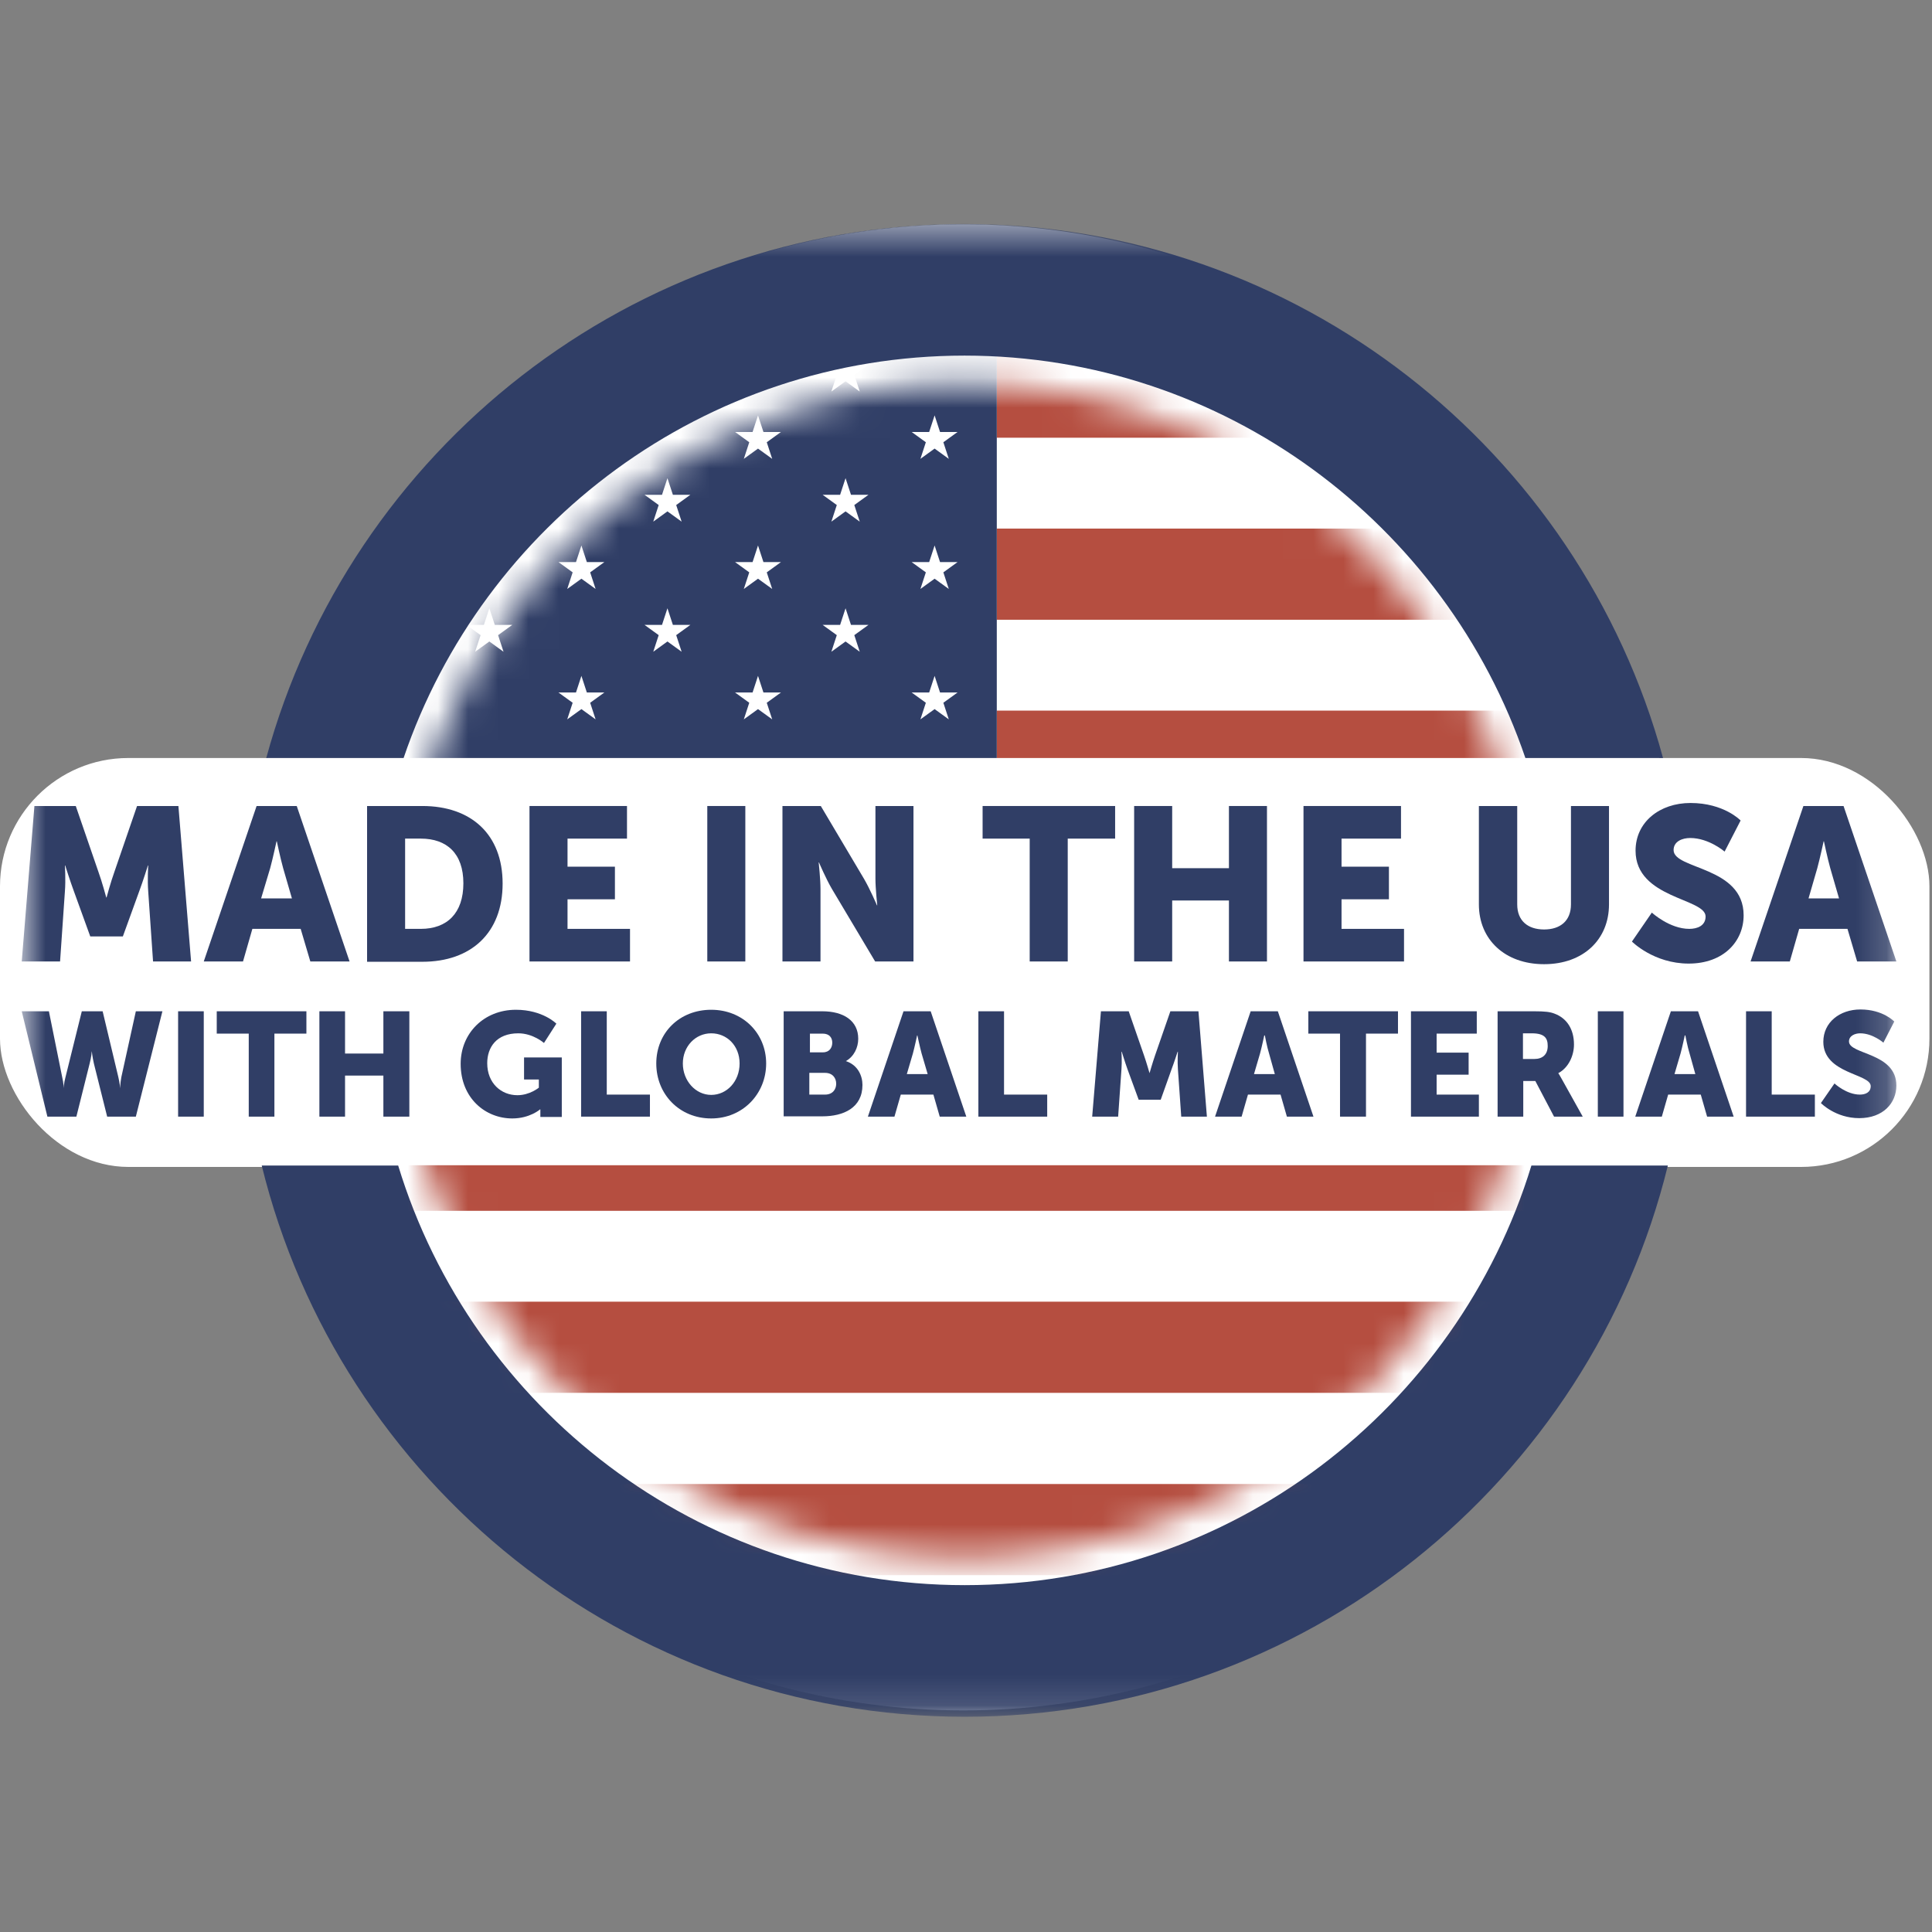 <svg width="64" height="64" viewBox="0 0 64 64" fill="none" xmlns="http://www.w3.org/2000/svg">
<rect x="0" y="0" width="64" height="64" fill="#808080" stroke="none"/>
<g clip-path="url(#clip0_3364_2017)">
<ellipse cx="31.911" cy="32.045" rx="24.034" ry="24.615" fill="white"/>
<rect y="25.11" width="63.915" height="13.546" rx="4.25" fill="white"/>
<mask id="mask0_3364_2017" style="mask-type:luminance" maskUnits="userSpaceOnUse" x="13" y="12" width="38" height="39">
<path d="M13.23 31.41C13.23 41.74 21.63 50.14 31.96 50.14C42.29 50.14 50.69 41.74 50.69 31.41C50.69 21.08 42.29 12.68 31.96 12.68C21.63 12.68 13.23 21.09 13.23 31.41Z" fill="white"/>
</mask>
<g mask="url(#mask0_3364_2017)">
<path d="M64.76 11.48H33.02V14.5H64.76V11.48Z" fill="#B54E40"/>
<path d="M64.76 17.51H33.02V20.53H64.76V17.51Z" fill="#B54E40"/>
<path d="M64.76 23.54H33.02V25.11H64.76V23.54Z" fill="#B54E40"/>
<path d="M0 25.11H33.02V4H0V25.11ZM2.19 23.83L1.72 23.49L1.25 23.83L1.43 23.28L0.96 22.94H1.54L1.72 22.39L1.9 22.94H2.48L2.01 23.28L2.19 23.83ZM2.01 18.96L2.19 19.51L1.72 19.17L1.25 19.51L1.43 18.96L0.96 18.62H1.54L1.72 18.07L1.9 18.62H2.48L2.01 18.96ZM2.01 14.65L2.19 15.2L1.72 14.86L1.25 15.2L1.43 14.65L0.96 14.31H1.54L1.72 13.76L1.9 14.31H2.48L2.01 14.65ZM2.01 10.34L2.19 10.89L1.72 10.55L1.25 10.89L1.43 10.34L0.96 10H1.54L1.72 9.45L1.9 10H2.48L2.01 10.34ZM2.01 6.03L2.19 6.58L1.72 6.24L1.25 6.58L1.43 6.03L0.96 5.69H1.54L1.72 5.14L1.9 5.69H2.48L2.01 6.03ZM4.87 21.59L4.4 21.25L3.93 21.59L4.11 21.04L3.64 20.7H4.22L4.4 20.15L4.58 20.7H5.16L4.69 21.04L4.87 21.59ZM4.69 16.73L4.87 17.28L4.4 16.94L3.93 17.28L4.11 16.73L3.64 16.39H4.22L4.4 15.84L4.58 16.39H5.16L4.69 16.73ZM4.69 12.42L4.87 12.97L4.4 12.63L3.93 12.97L4.11 12.42L3.64 12.08H4.22L4.4 11.52L4.58 12.08H5.16L4.69 12.42ZM4.69 8.11L4.87 8.66L4.4 8.32L3.93 8.66L4.11 8.11L3.64 7.77H4.22L4.4 7.22L4.58 7.77H5.16L4.69 8.11ZM8.04 23.83L7.57 23.49L7.1 23.83L7.28 23.28L6.81 22.94H7.39L7.57 22.39L7.75 22.94H8.33L7.86 23.28L8.04 23.83ZM7.86 18.96L8.04 19.51L7.57 19.17L7.1 19.51L7.28 18.96L6.81 18.62H7.39L7.57 18.07L7.75 18.62H8.33L7.86 18.96ZM7.86 14.65L8.04 15.2L7.57 14.86L7.1 15.2L7.28 14.65L6.81 14.31H7.39L7.57 13.76L7.75 14.31H8.33L7.86 14.65ZM7.86 10.34L8.04 10.89L7.57 10.55L7.1 10.89L7.28 10.34L6.81 10H7.39L7.57 9.45L7.75 10H8.33L7.86 10.34ZM7.86 6.03L8.04 6.58L7.57 6.24L7.1 6.58L7.28 6.03L6.81 5.69H7.39L7.57 5.14L7.75 5.69H8.33L7.86 6.03ZM10.77 21.59L10.3 21.25L9.83 21.59L10.01 21.04L9.54 20.7H10.12L10.3 20.15L10.48 20.7H11.06L10.59 21.04L10.77 21.59ZM10.59 16.73L10.77 17.28L10.3 16.94L9.83 17.28L10.01 16.73L9.54 16.39H10.12L10.3 15.84L10.48 16.39H11.06L10.59 16.73ZM10.59 12.42L10.77 12.97L10.3 12.63L9.83 12.97L10.01 12.42L9.54 12.08H10.12L10.3 11.52L10.48 12.08H11.06L10.59 12.42ZM10.59 8.11L10.77 8.66L10.3 8.32L9.83 8.66L10.01 8.11L9.54 7.77H10.12L10.3 7.22L10.48 7.77H11.06L10.59 8.11ZM13.89 23.83L13.42 23.49L12.95 23.83L13.13 23.28L12.66 22.94H13.24L13.42 22.39L13.6 22.94H14.18L13.71 23.28L13.89 23.83ZM13.71 18.96L13.89 19.51L13.42 19.17L12.95 19.51L13.13 18.96L12.66 18.62H13.24L13.42 18.07L13.6 18.62H14.18L13.71 18.96ZM13.71 14.65L13.89 15.2L13.42 14.86L12.95 15.2L13.13 14.65L12.66 14.31H13.24L13.42 13.76L13.6 14.31H14.18L13.71 14.65ZM13.71 10.34L13.89 10.89L13.42 10.55L12.95 10.89L13.13 10.34L12.66 10H13.24L13.42 9.45L13.6 10H14.18L13.71 10.34ZM13.71 6.03L13.89 6.58L13.42 6.24L12.95 6.58L13.13 6.03L12.66 5.69H13.24L13.42 5.14L13.6 5.69H14.18L13.71 6.03ZM16.68 21.59L16.21 21.25L15.74 21.59L15.92 21.04L15.45 20.7H16.03L16.21 20.15L16.39 20.7H16.97L16.5 21.04L16.68 21.59ZM16.49 16.73L16.67 17.28L16.2 16.94L15.73 17.28L15.91 16.73L15.44 16.39H16.02L16.2 15.84L16.38 16.39H16.96L16.49 16.73ZM16.49 12.42L16.67 12.97L16.2 12.63L15.73 12.97L15.91 12.42L15.44 12.08H16.02L16.2 11.52L16.38 12.08H16.96L16.49 12.42ZM16.49 8.11L16.67 8.66L16.2 8.32L15.73 8.66L15.91 8.11L15.44 7.77H16.02L16.2 7.22L16.38 7.77H16.96L16.49 8.11ZM19.73 23.83L19.26 23.49L18.79 23.83L18.97 23.28L18.5 22.94H19.08L19.26 22.39L19.44 22.94H20.02L19.55 23.28L19.73 23.83ZM19.55 18.96L19.73 19.51L19.26 19.17L18.79 19.51L18.97 18.96L18.5 18.62H19.08L19.26 18.07L19.44 18.62H20.02L19.55 18.96ZM19.55 14.65L19.73 15.2L19.26 14.86L18.79 15.2L18.97 14.65L18.5 14.31H19.08L19.26 13.76L19.44 14.31H20.02L19.55 14.65ZM19.55 10.34L19.73 10.89L19.26 10.55L18.79 10.89L18.97 10.34L18.5 10H19.08L19.26 9.45L19.44 10H20.02L19.55 10.34ZM19.55 6.03L19.73 6.58L19.26 6.24L18.79 6.58L18.97 6.03L18.5 5.69H19.08L19.26 5.14L19.44 5.69H20.02L19.55 6.03ZM22.58 21.59L22.11 21.25L21.64 21.59L21.82 21.04L21.35 20.7H21.93L22.11 20.15L22.29 20.7H22.87L22.4 21.04L22.58 21.59ZM22.4 16.73L22.58 17.28L22.11 16.94L21.64 17.28L21.82 16.73L21.35 16.39H21.93L22.11 15.84L22.29 16.39H22.87L22.4 16.73ZM22.4 12.42L22.58 12.97L22.11 12.63L21.64 12.97L21.82 12.42L21.35 12.08H21.93L22.11 11.52L22.29 12.08H22.87L22.4 12.42ZM22.4 8.11L22.58 8.66L22.11 8.32L21.64 8.66L21.82 8.11L21.35 7.77H21.93L22.11 7.22L22.29 7.77H22.87L22.4 8.11ZM25.58 23.83L25.11 23.49L24.64 23.83L24.82 23.28L24.35 22.94H24.93L25.11 22.39L25.29 22.94H25.87L25.4 23.28L25.58 23.83ZM25.4 18.96L25.58 19.51L25.11 19.17L24.64 19.51L24.82 18.96L24.35 18.62H24.93L25.11 18.07L25.29 18.62H25.87L25.4 18.96ZM25.4 14.65L25.58 15.2L25.11 14.86L24.64 15.2L24.82 14.65L24.35 14.31H24.93L25.11 13.76L25.29 14.31H25.87L25.4 14.65ZM25.4 10.34L25.58 10.89L25.11 10.55L24.64 10.89L24.82 10.34L24.35 10H24.93L25.11 9.45L25.29 10H25.87L25.4 10.34ZM25.4 6.03L25.58 6.58L25.11 6.24L24.64 6.58L24.82 6.03L24.35 5.69H24.93L25.11 5.14L25.29 5.69H25.87L25.4 6.03ZM28.48 21.59L28.01 21.25L27.54 21.59L27.72 21.04L27.25 20.7H27.83L28.01 20.15L28.19 20.7H28.77L28.3 21.04L28.48 21.59ZM28.3 16.73L28.48 17.28L28.01 16.94L27.54 17.28L27.72 16.73L27.25 16.39H27.83L28.01 15.84L28.19 16.39H28.77L28.3 16.73ZM28.3 12.42L28.48 12.97L28.01 12.63L27.54 12.97L27.72 12.42L27.25 12.08H27.83L28.01 11.52L28.19 12.08H28.77L28.3 12.42ZM28.3 8.11L28.48 8.66L28.01 8.32L27.54 8.66L27.72 8.11L27.25 7.77H27.83L28.01 7.22L28.19 7.77H28.77L28.3 8.11ZM31.43 23.83L30.96 23.49L30.49 23.83L30.67 23.28L30.2 22.94H30.78L30.96 22.39L31.14 22.94H31.72L31.25 23.28L31.43 23.83ZM31.25 18.96L31.43 19.51L30.96 19.17L30.49 19.51L30.67 18.96L30.2 18.62H30.78L30.96 18.07L31.14 18.62H31.72L31.25 18.96ZM31.25 14.65L31.43 15.2L30.96 14.86L30.49 15.2L30.67 14.65L30.2 14.31H30.78L30.96 13.76L31.14 14.31H31.72L31.25 14.65ZM31.25 10.34L31.43 10.89L30.96 10.55L30.49 10.89L30.67 10.34L30.2 10H30.78L30.96 9.45L31.14 10H31.72L31.25 10.34ZM31.25 6.03L31.43 6.58L30.96 6.24L30.49 6.58L30.67 6.03L30.2 5.69H30.78L30.96 5.14L31.14 5.69H31.72L31.25 6.03Z" fill="#303E66"/>
</g>
<mask id="mask1_3364_2017" style="mask-type:luminance" maskUnits="userSpaceOnUse" x="0" y="7" width="63" height="50">
<path d="M62.83 7.43H0.72V56.88H62.83V7.43Z" fill="white"/>
</mask>
<g mask="url(#mask1_3364_2017)">
<path d="M0.72 33.5H1.62L2.06 35.68C2.11 35.89 2.11 36.05 2.11 36.05C2.11 36.05 2.11 35.9 2.17 35.68L2.71 33.5H3.4L3.92 35.68C3.97 35.89 3.98 36.05 3.98 36.05C3.98 36.05 3.98 35.9 4.02 35.68L4.5 33.5H5.38L4.5 36.99H3.55L3.11 35.23C3.06 35.01 3.04 34.82 3.04 34.82C3.04 34.82 3.03 35.01 2.97 35.23L2.53 36.99H1.57L0.72 33.5Z" fill="#303E66"/>
<path d="M6.75 33.5H5.9V36.99H6.75V33.5Z" fill="#303E66"/>
<path d="M8.24 34.24H7.18V33.5H10.15V34.24H9.09V36.99H8.24V34.24Z" fill="#303E66"/>
<path d="M10.58 33.5H11.43V34.9H12.7V33.5H13.56V36.99H12.7V35.63H11.43V36.99H10.58V33.5Z" fill="#303E66"/>
<path d="M17.09 33.45C17.98 33.45 18.43 33.91 18.43 33.91L18.02 34.55C18.02 34.55 17.66 34.23 17.17 34.23C16.44 34.23 16.14 34.7 16.14 35.22C16.14 35.88 16.6 36.28 17.14 36.28C17.55 36.28 17.85 36.03 17.85 36.03V35.76H17.36V35.03H18.61V37H17.9V36.9C17.9 36.83 17.9 36.75 17.9 36.75H17.89C17.89 36.75 17.55 37.05 16.97 37.05C16.08 37.05 15.26 36.38 15.26 35.24C15.26 34.23 16.03 33.45 17.09 33.45Z" fill="#303E66"/>
<path d="M19.25 33.5H20.1V36.26H21.53V36.99H19.25V33.5Z" fill="#303E66"/>
<path d="M23.56 33.45C24.61 33.45 25.38 34.23 25.38 35.23C25.38 36.23 24.61 37.05 23.56 37.05C22.51 37.05 21.74 36.25 21.74 35.23C21.74 34.21 22.51 33.45 23.56 33.45ZM23.56 36.27C24.08 36.27 24.5 35.82 24.5 35.23C24.5 34.64 24.08 34.23 23.56 34.23C23.04 34.23 22.62 34.66 22.62 35.23C22.62 35.8 23.04 36.27 23.56 36.27Z" fill="#303E66"/>
<path d="M25.96 33.5H27.24C27.94 33.5 28.43 33.81 28.43 34.41C28.43 34.7 28.29 35 28.02 35.15C28.42 35.28 28.57 35.64 28.57 35.94C28.57 36.7 27.94 36.98 27.24 36.98H25.96V33.49V33.5ZM27.26 34.86C27.48 34.86 27.57 34.7 27.57 34.54C27.57 34.38 27.48 34.24 27.25 34.24H26.83V34.86H27.27H27.26ZM27.33 36.26C27.58 36.26 27.7 36.09 27.7 35.9C27.7 35.71 27.58 35.54 27.33 35.54H26.81V36.26H27.32H27.33Z" fill="#303E66"/>
<path d="M30.93 36.26H29.84L29.63 36.99H28.75L29.93 33.5H30.83L32.01 36.99H31.13L30.92 36.26H30.93ZM30.38 34.3C30.38 34.3 30.3 34.68 30.24 34.9L30.04 35.58H30.73L30.53 34.9C30.47 34.68 30.39 34.3 30.39 34.3H30.38Z" fill="#303E66"/>
<path d="M32.41 33.5H33.26V36.26H34.69V36.99H32.41V33.5Z" fill="#303E66"/>
<path d="M36.46 33.5H37.39L37.9 34.97C37.98 35.2 38.08 35.55 38.08 35.55C38.08 35.55 38.18 35.2 38.26 34.97L38.77 33.5H39.7L39.98 36.99H39.13L39.02 35.42C39 35.16 39.02 34.84 39.02 34.84H39.01C39.01 34.84 38.89 35.21 38.81 35.42L38.45 36.43H37.72L37.35 35.42C37.27 35.2 37.16 34.84 37.16 34.84H37.15C37.15 34.84 37.17 35.16 37.15 35.42L37.04 36.99H36.18L36.47 33.5H36.46Z" fill="#303E66"/>
<path d="M42.43 36.26H41.34L41.13 36.99H40.25L41.43 33.5H42.33L43.51 36.99H42.63L42.42 36.26H42.43ZM41.88 34.3C41.88 34.3 41.8 34.68 41.74 34.9L41.54 35.58H42.23L42.04 34.9C41.97 34.68 41.9 34.3 41.9 34.3H41.88Z" fill="#303E66"/>
<path d="M44.39 34.24H43.34V33.5H46.31V34.24H45.25V36.99H44.39V34.24Z" fill="#303E66"/>
<path d="M46.74 33.5H48.92V34.24H47.59V34.87H48.65V35.6H47.59V36.26H48.99V36.99H46.74V33.5Z" fill="#303E66"/>
<path d="M49.61 33.5H50.82C51.18 33.5 51.35 33.52 51.5 33.58C51.9 33.73 52.14 34.09 52.14 34.6C52.14 34.97 51.96 35.37 51.62 35.55C51.62 35.55 51.67 35.62 51.75 35.77L52.43 36.99H51.48L50.86 35.81H50.46V36.99H49.61V33.5ZM50.83 35.08C51.1 35.08 51.27 34.93 51.27 34.65C51.27 34.39 51.17 34.23 50.74 34.23H50.45V35.08H50.82H50.83Z" fill="#303E66"/>
<path d="M53.78 33.5H52.93V36.99H53.78V33.5Z" fill="#303E66"/>
<path d="M56.35 36.26H55.26L55.05 36.99H54.17L55.35 33.5H56.25L57.43 36.99H56.55L56.34 36.26H56.35ZM55.81 34.3C55.81 34.3 55.73 34.68 55.67 34.9L55.47 35.58H56.16L55.97 34.9C55.9 34.68 55.83 34.3 55.83 34.3H55.81Z" fill="#303E66"/>
<path d="M57.84 33.5H58.69V36.26H60.12V36.99H57.84V33.5Z" fill="#303E66"/>
<path d="M60.78 35.9C60.78 35.9 61.17 36.26 61.61 36.26C61.79 36.26 61.97 36.19 61.97 35.98C61.97 35.56 60.4 35.58 60.4 34.51C60.4 33.87 60.94 33.44 61.63 33.44C62.38 33.44 62.75 33.84 62.75 33.84L62.39 34.54C62.39 34.54 62.04 34.23 61.62 34.23C61.45 34.23 61.25 34.31 61.25 34.5C61.25 34.94 62.82 34.86 62.82 35.96C62.82 36.54 62.38 37.04 61.59 37.04C60.8 37.04 60.32 36.54 60.32 36.54L60.77 35.89L60.78 35.9Z" fill="#303E66"/>
<path d="M1.14 26.7H2.51L3.26 28.88C3.38 29.21 3.52 29.73 3.52 29.73H3.53C3.53 29.73 3.67 29.21 3.79 28.88L4.54 26.7H5.91L6.33 31.85H5.07L4.91 29.53C4.88 29.14 4.91 28.67 4.91 28.67H4.9C4.9 28.67 4.73 29.21 4.61 29.53L4.07 31.02H2.99L2.45 29.53C2.33 29.21 2.16 28.67 2.16 28.67H2.15C2.15 28.67 2.18 29.15 2.15 29.53L1.99 31.85H0.72L1.14 26.7Z" fill="#303E66"/>
<path d="M9.97 30.77H8.36L8.05 31.85H6.75L8.5 26.7H9.83L11.58 31.85H10.28L9.96 30.77H9.97ZM9.16 27.87C9.16 27.87 9.04 28.43 8.95 28.76L8.65 29.76H9.67L9.38 28.76C9.29 28.44 9.17 27.87 9.17 27.87H9.16Z" fill="#303E66"/>
<path d="M12.16 26.7H13.99C15.61 26.7 16.65 27.64 16.65 29.27C16.65 30.9 15.61 31.86 13.99 31.86H12.16V26.71V26.7ZM13.94 30.77C14.81 30.77 15.35 30.25 15.35 29.26C15.35 28.27 14.8 27.78 13.94 27.78H13.42V30.77H13.94Z" fill="#303E66"/>
<path d="M17.54 26.7H20.77V27.78H18.8V28.71H20.37V29.79H18.8V30.77H20.87V31.85H17.54V26.7Z" fill="#303E66"/>
<path d="M24.69 26.7H23.43V31.85H24.69V26.7Z" fill="#303E66"/>
<path d="M25.91 26.7H27.19L28.62 29.11C28.82 29.45 29.05 29.99 29.05 29.99H29.06C29.06 29.99 29 29.43 29 29.11V26.7H30.26V31.85H28.99L27.56 29.45C27.36 29.11 27.13 28.57 27.13 28.57H27.12C27.12 28.57 27.18 29.13 27.18 29.45V31.85H25.92V26.7H25.91Z" fill="#303E66"/>
<path d="M34.11 27.78H32.55V26.7H36.94V27.78H35.37V31.85H34.11V27.78Z" fill="#303E66"/>
<path d="M37.57 26.7H38.83V28.76H40.71V26.7H41.97V31.85H40.71V29.83H38.83V31.85H37.57V26.7Z" fill="#303E66"/>
<path d="M43.18 26.7H46.41V27.78H44.44V28.71H46.01V29.79H44.44V30.77H46.51V31.85H43.18V26.7Z" fill="#303E66"/>
<path d="M49 26.7H50.26V29.96C50.26 30.5 50.61 30.79 51.15 30.79C51.69 30.79 52.04 30.5 52.04 29.96V26.7H53.3V29.96C53.3 31.12 52.45 31.94 51.15 31.94C49.85 31.94 48.99 31.12 48.99 29.96V26.7H49Z" fill="#303E66"/>
<path d="M54.73 30.24C54.73 30.24 55.31 30.77 55.96 30.77C56.22 30.77 56.5 30.67 56.5 30.36C56.5 29.75 54.18 29.77 54.18 28.18C54.18 27.23 54.98 26.6 56 26.6C57.11 26.6 57.66 27.18 57.66 27.18L57.13 28.21C57.13 28.21 56.61 27.76 55.99 27.76C55.73 27.76 55.44 27.87 55.44 28.16C55.44 28.81 57.76 28.69 57.76 30.32C57.76 31.18 57.1 31.92 55.94 31.92C54.78 31.92 54.06 31.19 54.06 31.19L54.72 30.23L54.73 30.24Z" fill="#303E66"/>
<path d="M61.21 30.77H59.6L59.29 31.85H57.99L59.74 26.7H61.07L62.82 31.85H61.52L61.2 30.77H61.21ZM60.41 27.87C60.41 27.87 60.29 28.43 60.2 28.76L59.91 29.76H60.92L60.63 28.76C60.54 28.44 60.42 27.87 60.42 27.87H60.41Z" fill="#303E66"/>
<path d="M13.37 25.11C16 17.37 23.34 11.78 31.95 11.78C40.56 11.78 47.9 17.37 50.53 25.11H55.09C52.32 14.93 42.99 7.42 31.95 7.42C20.91 7.42 11.59 14.93 8.82 25.11H13.38H13.37Z" fill="#303E66"/>
<path d="M50.73 38.61C48.27 46.65 40.79 52.51 31.96 52.51C23.13 52.51 15.64 46.65 13.19 38.61H8.67C11.24 49.08 20.71 56.87 31.96 56.87C43.21 56.87 52.68 49.08 55.25 38.61H50.73Z" fill="#303E66"/>
</g>
<mask id="mask2_3364_2017" style="mask-type:luminance" maskUnits="userSpaceOnUse" x="13" y="14" width="38" height="38">
<path d="M13.23 32.89C13.23 43.21 21.63 51.62 31.96 51.62C42.29 51.62 50.69 43.22 50.69 32.89C50.69 22.56 42.29 14.16 31.96 14.16C21.63 14.16 13.23 22.56 13.23 32.89Z" fill="white"/>
</mask>
<g mask="url(#mask2_3364_2017)">
<path d="M64.76 38.6H0V40.11H64.76V38.6Z" fill="#B54E40"/>
<path d="M64.76 43.12H0V46.14H64.76V43.12Z" fill="#B54E40"/>
<path d="M64.76 49.16H0V52.18H64.76V49.16Z" fill="#B54E40"/>
</g>
</g>
<defs>
<clipPath id="clip0_3364_2017">
<rect width="64" height="50" fill="white" transform="translate(0 7)"/>
</clipPath>
</defs>
</svg>
